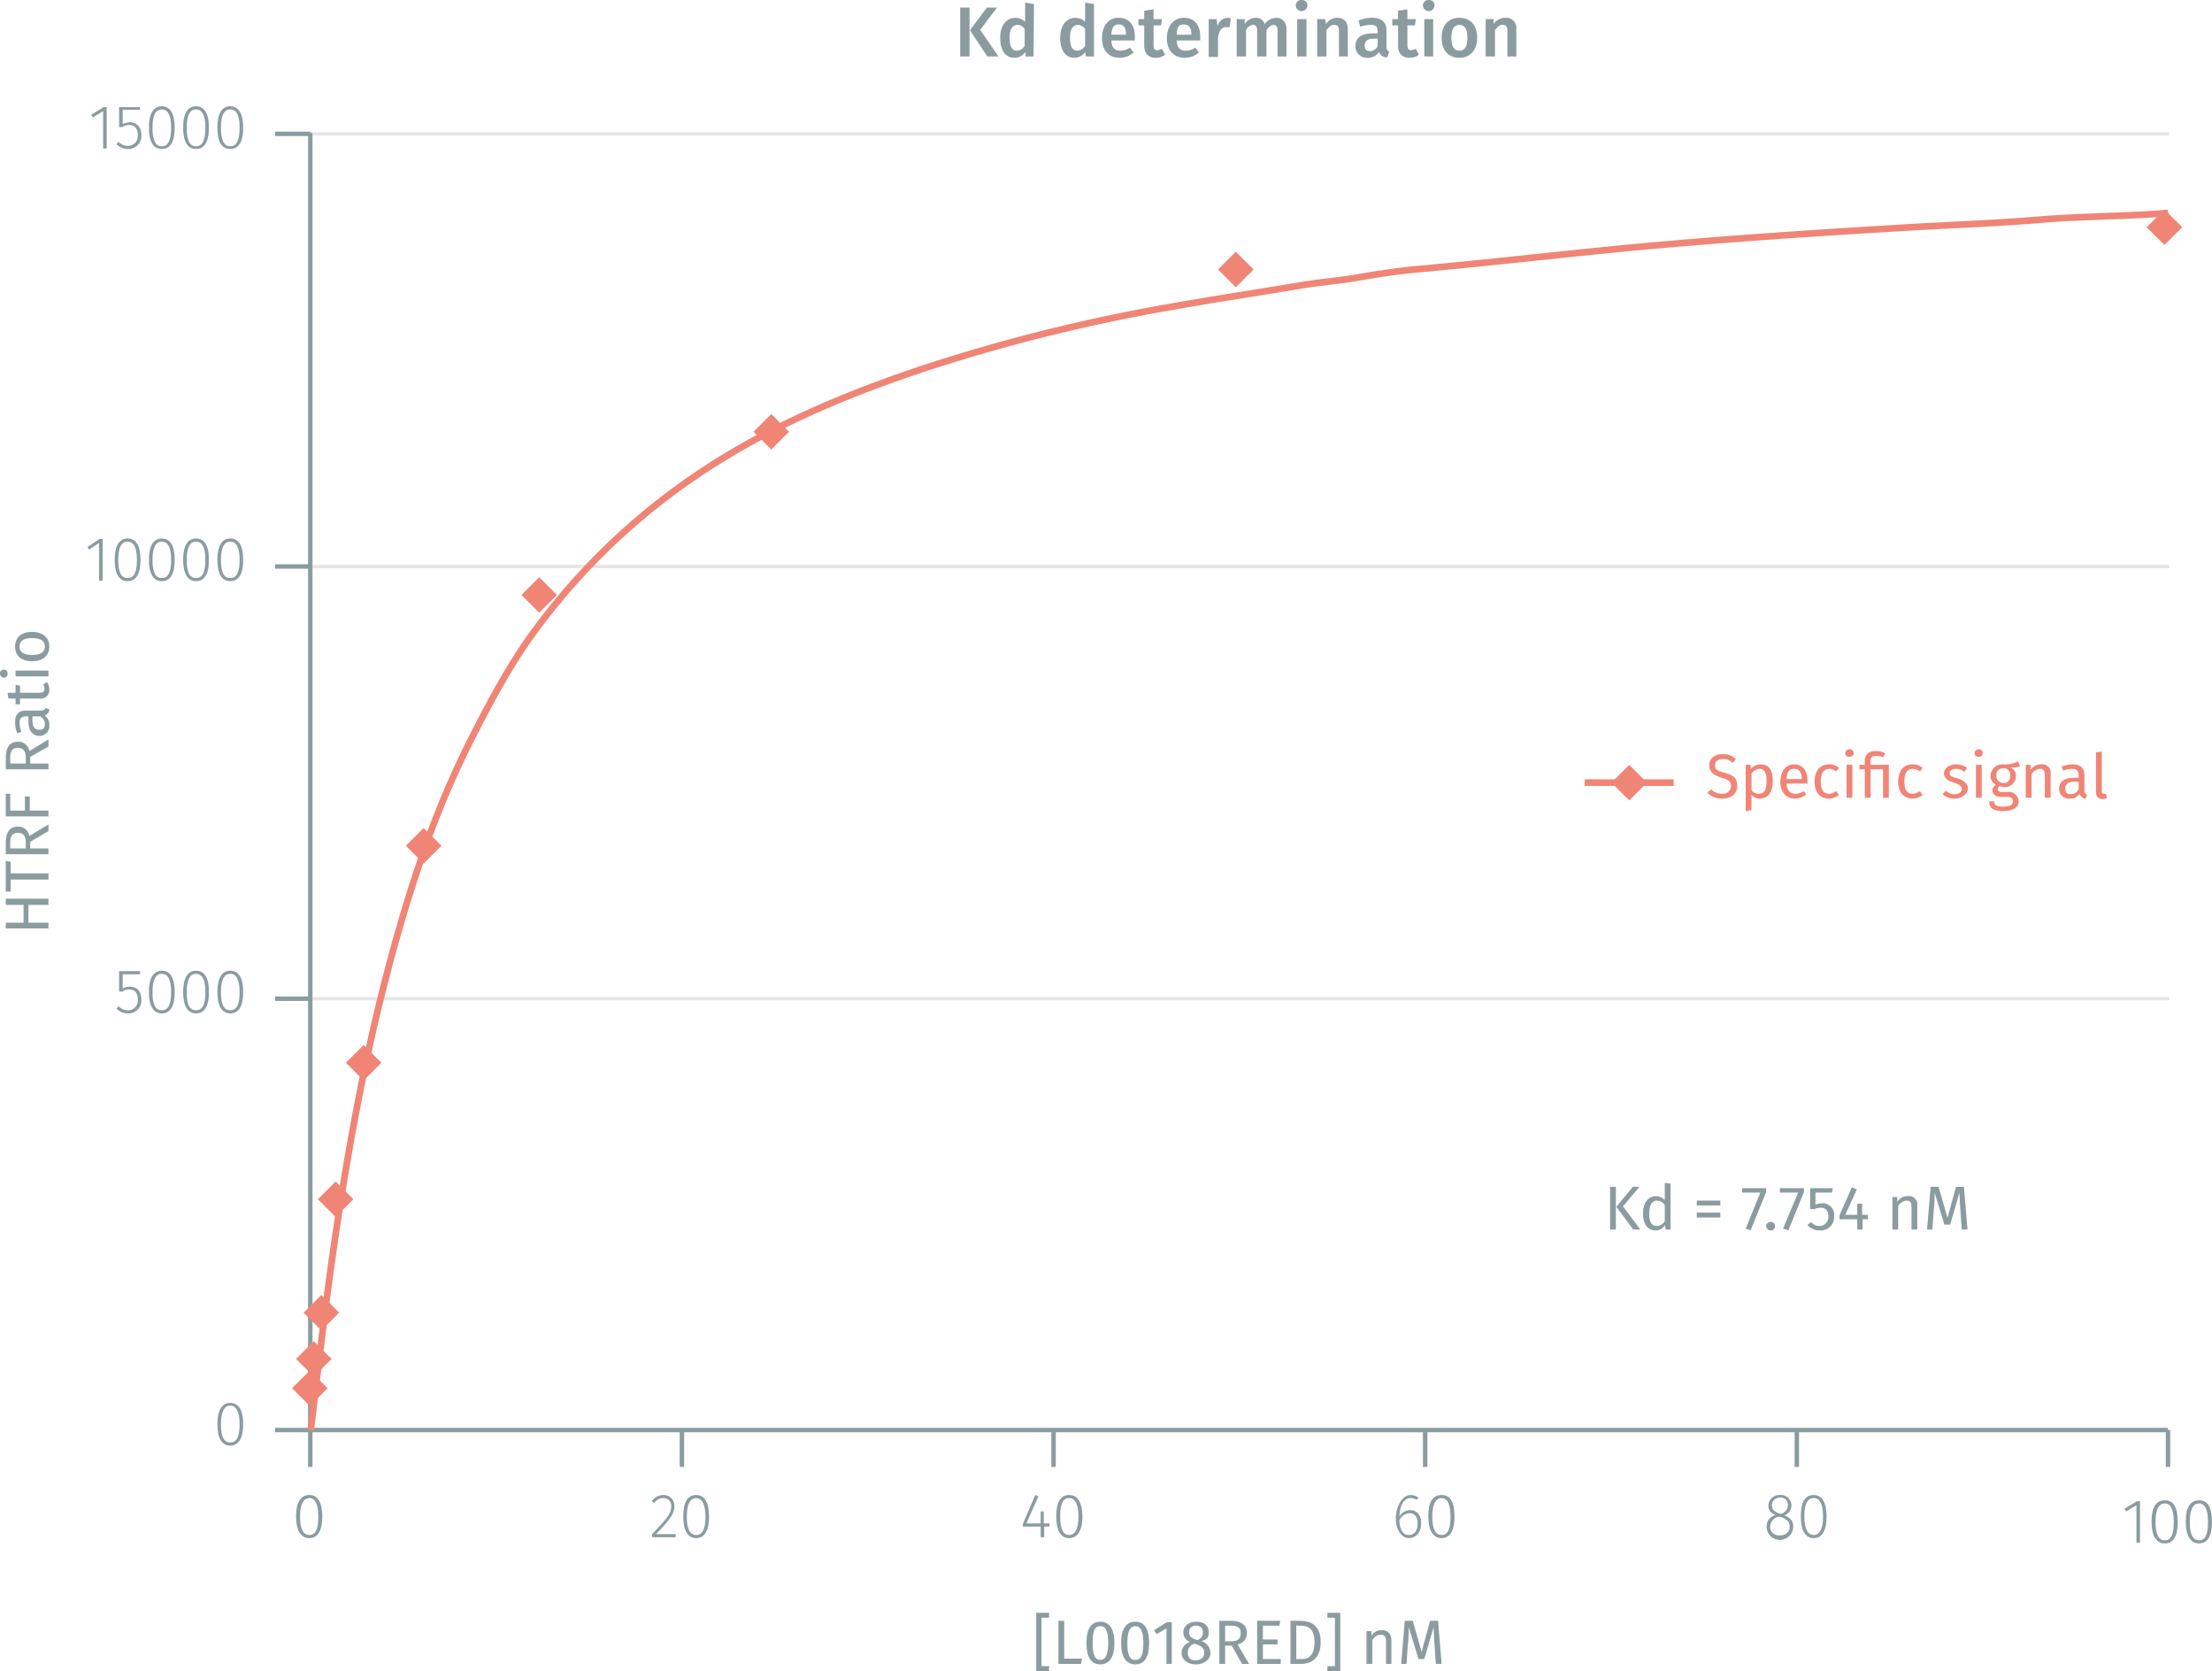 <svg xmlns="http://www.w3.org/2000/svg" xmlns:xlink="http://www.w3.org/1999/xlink" viewBox="0 0 497.6 375.8"><defs><symbol id="_5-red-diamond" data-name="5-red-diamond" viewBox="0 0 8 8"><polyline points="4 0 8 4 4 8 0 4" fill="#f08576"/></symbol></defs><title>assay-validation_glucagon-gipr-labeled-cells-1</title><line x1="69.8" y1="224.6" x2="488" y2="224.6" fill="none" stroke="#e5e5e5" stroke-miterlimit="10" stroke-width="0.75"/><line x1="69.8" y1="127.4" x2="488" y2="127.4" fill="none" stroke="#e5e5e5" stroke-miterlimit="10" stroke-width="0.75"/><line x1="69.8" y1="30.1" x2="488" y2="30.1" fill="none" stroke="#e5e5e5" stroke-miterlimit="10" stroke-width="0.75"/><g style="isolation:isolate"><path d="M216.9,13.5V2.5H219v11Zm8.6,0H223l-3.9-5.9,3.8-5.1h2.3l-3.8,5Z" transform="translate(-0.9 -0.8)" fill="#8b9ca0"/><path d="M233.4,13.5h-1.8v-1a3.1,3.1,0,0,1-2.5,1.3c-2.1,0-3.2-1.8-3.2-4.5s1.3-4.5,3.5-4.5a3.3,3.3,0,0,1,2.1.9V1.4l2,.3Zm-2-2.4V7.3a1.9,1.9,0,0,0-1.6-.9c-1.1,0-1.8.9-1.8,2.9s.6,2.9,1.6,2.9A2.1,2.1,0,0,0,231.4,11.1Z" transform="translate(-0.9 -0.8)" fill="#8b9ca0"/><path d="M247,13.5h-1.8l-.2-1a2.9,2.9,0,0,1-2.4,1.3c-2.1,0-3.2-1.8-3.2-4.5s1.3-4.5,3.5-4.5a3.3,3.3,0,0,1,2.1.9V1.4l2,.3Zm-2-2.4V7.3a2.1,2.1,0,0,0-1.6-.9c-1.1,0-1.8.9-1.8,2.9s.6,2.9,1.6,2.9A2.1,2.1,0,0,0,245,11.1Z" transform="translate(-0.9 -0.8)" fill="#8b9ca0"/><path d="M256.2,9.9h-5.3c.1,1.8.9,2.3,2.1,2.3a3.7,3.7,0,0,0,2.1-.7l.8,1.1a4.6,4.6,0,0,1-3.1,1.2c-2.6,0-4-1.8-4-4.4s1.3-4.6,3.7-4.6,3.7,1.6,3.7,4.3Zm-2-1.4c0-1.4-.5-2.2-1.6-2.2s-1.6.6-1.7,2.3h3.3Z" transform="translate(-0.9 -0.8)" fill="#8b9ca0"/><path d="M260.9,13.8c-1.7,0-2.6-1-2.6-2.8V6.5H257V5.1h1.3V3.2l2.1-.3V5.1h1.9l-.2,1.4h-1.7V11c0,.8.2,1.1.9,1.1l1-.3.7,1.3A3.3,3.3,0,0,1,260.9,13.8Z" transform="translate(-0.9 -0.8)" fill="#8b9ca0"/><path d="M270.9,9.9h-5.3c.1,1.8.9,2.3,2,2.3a3.8,3.8,0,0,0,2.2-.7l.8,1.1a4.8,4.8,0,0,1-3.1,1.2c-2.7,0-4.1-1.8-4.1-4.4s1.4-4.6,3.8-4.6,3.7,1.6,3.7,4.3Zm-2-1.4c0-1.4-.5-2.2-1.7-2.2s-1.5.6-1.6,2.3h3.3Z" transform="translate(-0.9 -0.8)" fill="#8b9ca0"/><path d="M277.8,4.9l-.3,2h-.8c-1,0-1.5.8-1.8,2.2v4.5h-2.1V5.1h1.8l.2,1.6A2.4,2.4,0,0,1,277,4.8Z" transform="translate(-0.9 -0.8)" fill="#8b9ca0"/><path d="M290.3,7.4v6.1h-2V7.7c0-1-.4-1.3-.9-1.3s-1.2.5-1.6,1.2v5.9h-2.1V7.7c0-1-.4-1.3-.9-1.3a1.9,1.9,0,0,0-1.6,1.2v5.9h-2.1V5.1h1.8V6.2a3,3,0,0,1,2.5-1.4,2,2,0,0,1,2,1.4,3.4,3.4,0,0,1,2.6-1.4C289.4,4.8,290.3,5.8,290.3,7.4Z" transform="translate(-0.9 -0.8)" fill="#8b9ca0"/><path d="M295,2a1.3,1.3,0,0,1-1.3,1.3A1.3,1.3,0,0,1,292.4,2,1.2,1.2,0,0,1,293.7.8,1.2,1.2,0,0,1,295,2Zm-2.3,11.5V5.1h2.1v8.4Z" transform="translate(-0.9 -0.8)" fill="#8b9ca0"/><path d="M304.1,7.4v6.1h-2V7.7c0-1-.4-1.3-1.1-1.3s-1.2.5-1.7,1.2v5.9h-2.1V5.1H299l.2,1.1a3,3,0,0,1,2.5-1.4C303.3,4.8,304.1,5.8,304.1,7.4Z" transform="translate(-0.9 -0.8)" fill="#8b9ca0"/><path d="M313.4,12.4l-.4,1.3a1.9,1.9,0,0,1-1.9-1.2,2.9,2.9,0,0,1-2.5,1.3,2.6,2.6,0,0,1-2.8-2.6c0-1.9,1.4-2.9,3.9-2.9h1.1V7.8c0-1.1-.5-1.4-1.6-1.4a7.4,7.4,0,0,0-2.3.4l-.4-1.4a8.4,8.4,0,0,1,3-.6c2.3,0,3.3,1.1,3.3,2.9v3.6C312.8,12,313,12.2,313.4,12.4Zm-2.6-1.2V9.5h-.9c-1.3,0-2,.5-2,1.5s.4,1.3,1.2,1.3A2,2,0,0,0,310.8,11.2Z" transform="translate(-0.9 -0.8)" fill="#8b9ca0"/><path d="M318,13.8c-1.7,0-2.6-1-2.6-2.8V6.5h-1.3V5.1h1.3V3.2l2.1-.3V5.1h1.9l-.2,1.4h-1.7V11c0,.8.3,1.1.9,1.1l1-.3.7,1.3A3.3,3.3,0,0,1,318,13.8Z" transform="translate(-0.9 -0.8)" fill="#8b9ca0"/><path d="M323.6,2a1.3,1.3,0,0,1-1.3,1.3A1.3,1.3,0,0,1,321,2,1.2,1.2,0,0,1,322.3.8,1.2,1.2,0,0,1,323.6,2Zm-2.3,11.5V5.1h2v8.4Z" transform="translate(-0.9 -0.8)" fill="#8b9ca0"/><path d="M333.2,9.3c0,2.7-1.5,4.5-4,4.5s-4-1.7-4-4.5,1.5-4.5,4-4.5S333.2,6.5,333.2,9.3Zm-5.8,0c0,2,.6,2.9,1.8,2.9s1.8-.9,1.8-2.9-.6-2.9-1.8-2.9S327.4,7.3,327.4,9.3Z" transform="translate(-0.9 -0.8)" fill="#8b9ca0"/><path d="M342,7.4v6.1h-2V7.7c0-1-.4-1.3-1.1-1.3s-1.2.5-1.7,1.2v5.9h-2.1V5.1h1.8V6.2a3.1,3.1,0,0,1,2.6-1.4A2.3,2.3,0,0,1,342,7.4Z" transform="translate(-0.9 -0.8)" fill="#8b9ca0"/></g><line x1="69.8" y1="321.6" x2="487.7" y2="321.6" fill="none" stroke="#8b9ca0" stroke-miterlimit="10"/><line x1="69.8" y1="321.6" x2="69.8" y2="329.9" fill="none" stroke="#8b9ca0" stroke-miterlimit="10"/><g style="isolation:isolate"><path d="M73.4,341.9c0,3.1-1,4.8-2.9,4.8s-3-1.7-3-4.9,1.1-4.8,3-4.8S73.4,338.7,73.4,341.9Zm-5-.1c0,2.9.7,4.2,2.1,4.2s2-1.3,2-4.1-.7-4.2-2-4.2S68.4,339,68.4,341.8Z" transform="translate(-0.9 -0.8)" fill="#8b9ca0"/></g><line x1="153.4" y1="321.6" x2="153.4" y2="329.9" fill="none" stroke="#8b9ca0" stroke-miterlimit="10"/><g style="isolation:isolate"><path d="M152.6,339.5c0,1.8-1,3-4.1,6.3h4.4v.7h-5.3v-.7c3.5-3.7,4.3-4.6,4.3-6.3a1.7,1.7,0,0,0-1.8-1.8,2.3,2.3,0,0,0-2,1.1l-.6-.4a3.3,3.3,0,0,1,2.7-1.4A2.4,2.4,0,0,1,152.6,339.5Z" transform="translate(-0.9 -0.8)" fill="#8b9ca0"/><path d="M160.4,341.9c0,3.1-1,4.8-2.9,4.8s-2.9-1.7-2.9-4.9,1-4.8,2.9-4.8S160.4,338.7,160.4,341.9Zm-5-.1c0,2.9.7,4.2,2.1,4.2s2.1-1.3,2.1-4.1-.8-4.2-2.1-4.2S155.4,339,155.4,341.8Z" transform="translate(-0.9 -0.8)" fill="#8b9ca0"/></g><line x1="237" y1="321.6" x2="237" y2="329.9" fill="none" stroke="#8b9ca0" stroke-miterlimit="10"/><g style="isolation:isolate"><path d="M235.8,344.1v2.4H235v-2.4h-4v-.6l2.8-6.5.7.3-2.7,6.1H235v-2.7h.7v2.7h1.3v.7Z" transform="translate(-0.9 -0.8)" fill="#8b9ca0"/><path d="M244.4,341.9c0,3.1-1.1,4.8-3,4.8s-2.9-1.7-2.9-4.9,1-4.8,2.9-4.8S244.4,338.7,244.4,341.9Zm-5-.1c0,2.9.7,4.2,2,4.2s2.1-1.3,2.1-4.1-.7-4.2-2.1-4.2S239.4,339,239.4,341.8Z" transform="translate(-0.9 -0.8)" fill="#8b9ca0"/></g><line x1="320.6" y1="321.6" x2="320.6" y2="329.9" fill="none" stroke="#8b9ca0" stroke-miterlimit="10"/><g style="isolation:isolate"><path d="M320.6,343.4c0,2-1.2,3.3-2.8,3.3s-2.9-1.9-2.9-4.4,1.3-5.3,3.4-5.3a3.2,3.2,0,0,1,1.7.6l-.4.5a2.9,2.9,0,0,0-1.4-.4c-1.5,0-2.4,1.7-2.5,4.1a3,3,0,0,1,2.4-1.4C319.5,340.4,320.6,341.4,320.6,343.4Zm-.8,0c0-1.6-.8-2.3-1.8-2.3a2.6,2.6,0,0,0-2.3,1.6c.1,2,.7,3.3,2.1,3.3S319.8,344.9,319.8,343.4Z" transform="translate(-0.9 -0.8)" fill="#8b9ca0"/><path d="M328.1,341.9c0,3.1-1,4.8-2.9,4.8s-3-1.7-3-4.9,1-4.8,3-4.8S328.1,338.7,328.1,341.9Zm-5-.1c0,2.9.7,4.2,2.1,4.2s2-1.3,2-4.1-.7-4.2-2-4.2S323.1,339,323.1,341.8Z" transform="translate(-0.9 -0.8)" fill="#8b9ca0"/></g><line x1="404.2" y1="321.6" x2="404.2" y2="329.9" fill="none" stroke="#8b9ca0" stroke-miterlimit="10"/><g style="isolation:isolate"><path d="M404.3,344.1a3,3,0,0,1-6,0,2.7,2.7,0,0,1,2-2.6c-1.1-.5-1.6-1.1-1.6-2.1a2.5,2.5,0,0,1,2.6-2.4,2.4,2.4,0,0,1,2.6,2.4,2.5,2.5,0,0,1-1.6,2.2C403.6,342.1,404.3,342.8,404.3,344.1Zm-.8,0c0-1.1-.6-1.6-2.1-2.2h-.5a2.4,2.4,0,0,0-1.8,2.3c0,1.2.9,1.9,2.2,1.9S403.5,345.3,403.5,344.1Zm-2.3-2.9h.5a2.1,2.1,0,0,0,1.4-1.9,1.6,1.6,0,0,0-1.8-1.7,1.7,1.7,0,0,0-1.8,1.7C399.5,340.3,400,340.7,401.2,341.2Z" transform="translate(-0.9 -0.8)" fill="#8b9ca0"/><path d="M411.8,341.9c0,3.1-1,4.8-2.9,4.8s-2.9-1.7-2.9-4.9,1-4.8,2.9-4.8S411.8,338.7,411.8,341.9Zm-5-.1c0,2.9.8,4.2,2.1,4.2s2.1-1.3,2.1-4.1-.7-4.2-2.1-4.2S406.8,339,406.8,341.8Z" transform="translate(-0.9 -0.8)" fill="#8b9ca0"/></g><line x1="487.7" y1="321.6" x2="487.7" y2="329.9" fill="none" stroke="#8b9ca0" stroke-miterlimit="10"/><g style="isolation:isolate"><path d="M481.5,347.7v-8.4l-2.3,1.4-.4-.6,2.8-1.7h.7v9.3Z" transform="translate(-0.9 -0.8)" fill="#8b9ca0"/><path d="M490.8,343.1c0,3.1-1,4.8-2.9,4.8s-3-1.7-3-4.9,1-4.8,3-4.8S490.8,339.9,490.8,343.1Zm-5-.1c0,2.9.7,4.2,2.1,4.2s2-1.3,2-4.1-.7-4.2-2-4.2S485.8,340.2,485.8,343Z" transform="translate(-0.9 -0.8)" fill="#8b9ca0"/><path d="M498.5,343.1c0,3.1-1,4.8-2.9,4.8s-3-1.7-3-4.9,1-4.8,3-4.8S498.5,339.9,498.5,343.1Zm-5-.1c0,2.9.7,4.2,2.1,4.2s2-1.3,2-4.1-.7-4.2-2-4.2S493.5,340.2,493.5,343Z" transform="translate(-0.9 -0.8)" fill="#8b9ca0"/></g><line x1="69.8" y1="321.6" x2="69.8" y2="29.9" fill="none" stroke="#8b9ca0" stroke-miterlimit="10"/><line x1="69.8" y1="321.6" x2="61.9" y2="321.6" fill="none" stroke="#8b9ca0" stroke-miterlimit="10"/><g style="isolation:isolate"><path d="M55.6,321.1c0,3.1-1,4.8-2.9,4.8s-2.9-1.7-2.9-4.8,1-4.8,2.9-4.8S55.6,317.9,55.6,321.1Zm-5,0c0,2.9.7,4.1,2.1,4.1s2.1-1.2,2.1-4.1-.8-4.2-2.1-4.2S50.6,318.2,50.6,321.1Z" transform="translate(-0.9 -0.8)" fill="#8b9ca0"/></g><line x1="69.8" y1="224.6" x2="61.9" y2="224.6" fill="none" stroke="#8b9ca0" stroke-miterlimit="10"/><g style="isolation:isolate"><path d="M28.5,219.9v3.2a2.9,2.9,0,0,1,1.6-.4c1.6,0,2.6,1,2.6,2.9a2.9,2.9,0,0,1-3,3.1,3.5,3.5,0,0,1-2.6-1.1l.5-.5a2.7,2.7,0,0,0,2.1.9,2.2,2.2,0,0,0,2.2-2.5c0-1.5-.8-2.2-2-2.2a2.7,2.7,0,0,0-1.5.5h-.7v-4.6h4.7v.7Z" transform="translate(-0.9 -0.8)" fill="#8b9ca0"/><path d="M40.2,223.9c0,3.2-1,4.8-2.9,4.8s-2.9-1.7-2.9-4.8,1-4.8,2.9-4.8S40.2,220.7,40.2,223.9Zm-5,0c0,2.9.7,4.1,2.1,4.1s2.1-1.2,2.1-4.1-.8-4.1-2.1-4.1S35.2,221,35.2,223.9Z" transform="translate(-0.9 -0.8)" fill="#8b9ca0"/><path d="M47.9,223.9c0,3.2-1,4.8-2.9,4.8s-2.9-1.7-2.9-4.8,1-4.8,2.9-4.8S47.9,220.7,47.9,223.9Zm-5,0c0,2.9.7,4.1,2.1,4.1s2.1-1.2,2.1-4.1-.8-4.1-2.1-4.1S42.9,221,42.9,223.9Z" transform="translate(-0.9 -0.8)" fill="#8b9ca0"/><path d="M55.6,223.9c0,3.2-1,4.8-2.9,4.8s-2.9-1.7-2.9-4.8,1-4.8,2.9-4.8S55.6,220.7,55.6,223.9Zm-5,0c0,2.9.7,4.1,2.1,4.1s2.1-1.2,2.1-4.1-.8-4.1-2.1-4.1S50.6,221,50.6,223.9Z" transform="translate(-0.9 -0.8)" fill="#8b9ca0"/></g><line x1="69.8" y1="127.4" x2="61.9" y2="127.4" fill="none" stroke="#8b9ca0" stroke-miterlimit="10"/><g style="isolation:isolate"><path d="M23.2,131.4v-8.5l-2.3,1.5-.3-.6,2.7-1.8H24v9.4Z" transform="translate(-0.9 -0.8)" fill="#8b9ca0"/><path d="M32.5,126.7c0,3.2-1,4.8-2.9,4.8s-2.9-1.7-2.9-4.8,1-4.8,2.9-4.8S32.5,123.5,32.5,126.7Zm-5,0c0,2.9.7,4.1,2.1,4.1s2.1-1.2,2.1-4.1-.8-4.1-2.1-4.1S27.5,123.8,27.5,126.7Z" transform="translate(-0.9 -0.8)" fill="#8b9ca0"/><path d="M40.2,126.7c0,3.2-1,4.8-2.9,4.8s-2.9-1.7-2.9-4.8,1-4.8,2.9-4.8S40.2,123.5,40.2,126.7Zm-5,0c0,2.9.7,4.1,2.1,4.1s2.1-1.2,2.1-4.1-.8-4.1-2.1-4.1S35.2,123.8,35.2,126.7Z" transform="translate(-0.9 -0.8)" fill="#8b9ca0"/><path d="M47.9,126.7c0,3.2-1,4.8-2.9,4.8s-2.9-1.7-2.9-4.8,1-4.8,2.9-4.8S47.9,123.5,47.9,126.7Zm-5,0c0,2.9.7,4.1,2.1,4.1s2.1-1.2,2.1-4.1-.8-4.1-2.1-4.1S42.9,123.8,42.9,126.7Z" transform="translate(-0.9 -0.8)" fill="#8b9ca0"/><path d="M55.6,126.7c0,3.2-1,4.8-2.9,4.8s-2.9-1.7-2.9-4.8,1-4.8,2.9-4.8S55.6,123.5,55.6,126.7Zm-5,0c0,2.9.7,4.1,2.1,4.1s2.1-1.2,2.1-4.1-.8-4.1-2.1-4.1S50.6,123.8,50.6,126.7Z" transform="translate(-0.9 -0.8)" fill="#8b9ca0"/></g><line x1="69.8" y1="30.1" x2="61.9" y2="30.1" fill="none" stroke="#8b9ca0" stroke-miterlimit="10"/><g style="isolation:isolate"><path d="M24.1,34.2V25.8l-2.3,1.4-.4-.6,2.8-1.7h.7v9.3Z" transform="translate(-0.9 -0.8)" fill="#8b9ca0"/><path d="M28.5,25.5v3.2a4.2,4.2,0,0,1,1.6-.4c1.6,0,2.6,1.1,2.6,2.9a2.9,2.9,0,0,1-3,3.1,3.5,3.5,0,0,1-2.6-1.1l.5-.5a2.7,2.7,0,0,0,2.1.9,2.2,2.2,0,0,0,2.2-2.4c0-1.6-.8-2.3-2-2.3a2.7,2.7,0,0,0-1.5.5h-.7V24.9h4.7v.6Z" transform="translate(-0.9 -0.8)" fill="#8b9ca0"/><path d="M40.2,29.5c0,3.2-1,4.8-2.9,4.8s-2.9-1.6-2.9-4.8,1-4.8,2.9-4.8S40.2,26.4,40.2,29.5Zm-5,0c0,2.9.7,4.2,2.1,4.2s2.1-1.3,2.1-4.2-.8-4.1-2.1-4.1S35.2,26.6,35.2,29.5Z" transform="translate(-0.9 -0.8)" fill="#8b9ca0"/><path d="M47.9,29.5c0,3.2-1,4.8-2.9,4.8s-2.9-1.6-2.9-4.8,1-4.8,2.9-4.8S47.9,26.4,47.9,29.5Zm-5,0c0,2.9.7,4.2,2.1,4.2s2.1-1.3,2.1-4.2-.8-4.1-2.1-4.1S42.9,26.6,42.9,29.5Z" transform="translate(-0.9 -0.8)" fill="#8b9ca0"/><path d="M55.6,29.5c0,3.2-1,4.8-2.9,4.8s-2.9-1.6-2.9-4.8,1-4.8,2.9-4.8S55.6,26.4,55.6,29.5Zm-5,0c0,2.9.7,4.2,2.1,4.2s2.1-1.3,2.1-4.2-.8-4.1-2.1-4.1S50.6,26.6,50.6,29.5Z" transform="translate(-0.9 -0.8)" fill="#8b9ca0"/></g><path d="M488.6,48.7c-9.6.8-19.2.7-28.8,1.5s-18.1,1.1-27.2,1.6c-18.7,1.1-37.4,2.3-56.1,3.9s-37.5,3.9-56.3,5.6c-4.6.4-9.2,1.1-13.8,1.9s-9.1,1.1-13.6,1.9c-9.5,1.6-19,3-28.4,4.7a395.7,395.7,0,0,0-54.6,13.5C192.5,89,175.5,96,160.1,106a147.9,147.9,0,0,0-39.3,37.2c-5.4,7.4-9.7,15.6-13.9,23.8a206.6,206.6,0,0,0-10.8,25.6c-12.8,37.1-19,76.6-23.6,115.6-.6,4.7-1.1,9.5-1.7,14.2" transform="translate(-0.9 -0.8)" fill="none" stroke="#f08576" stroke-miterlimit="10" stroke-width="1.5"/><g style="isolation:isolate"><path d="M363.1,277.3v-9.6h1.3v9.6Zm6.8,0h-1.6l-3.8-5.1,3.7-4.5h1.5l-3.7,4.4Z" transform="translate(-0.9 -0.8)" fill="#8b9ca0"/><path d="M376.7,277.3h-1.1l-.2-1a2.2,2.2,0,0,1-2.1,1.2c-1.8,0-2.8-1.5-2.8-3.8s1.1-3.9,2.9-3.9a2.7,2.7,0,0,1,2,.9v-3.9l1.3.2Zm-1.3-1.9v-3.6a2.2,2.2,0,0,0-1.7-1c-1.1,0-1.8.9-1.8,2.9s.6,2.8,1.7,2.8A2.1,2.1,0,0,0,375.4,275.4Z" transform="translate(-0.9 -0.8)" fill="#8b9ca0"/><path d="M387.9,270.8v1.1h-5.3v-1.1Zm0,2.7v1.1h-5.3v-1.1Z" transform="translate(-0.9 -0.8)" fill="#8b9ca0"/><path d="M394.7,277.5l-1.1-.4,3.3-8.1h-4.1v-1h5.4v.9Z" transform="translate(-0.9 -0.8)" fill="#8b9ca0"/><path d="M400.2,276.5a.9.9,0,0,1-1,1,1,1,0,0,1-1-1,1,1,0,0,1,1-.9A.9.9,0,0,1,400.2,276.5Z" transform="translate(-0.9 -0.8)" fill="#8b9ca0"/><path d="M403.2,277.5l-1.2-.4,3.4-8.1h-4.1v-1h5.4v.9Z" transform="translate(-0.9 -0.8)" fill="#8b9ca0"/><path d="M409.3,269v2.7a4,4,0,0,1,1.5-.3,2.6,2.6,0,0,1,2.7,2.9,3,3,0,0,1-3.2,3.2,3.5,3.5,0,0,1-2.8-1.2l.8-.7a2.3,2.3,0,0,0,1.9.9,2,2,0,0,0,2-2.2c0-1.4-.8-1.9-1.7-1.9a3.2,3.2,0,0,0-1.4.3h-1V268h5.1l-.2,1Z" transform="translate(-0.9 -0.8)" fill="#8b9ca0"/><path d="M419.9,275v2.3h-1.2V275h-4v-.9l2.8-6.3,1.1.5L416,274h2.7v-2.5h1.1V274h1.3v1Z" transform="translate(-0.9 -0.8)" fill="#8b9ca0"/><path d="M432.2,272v5.3h-1.3v-5.1c0-1.1-.4-1.4-1.1-1.4a2.3,2.3,0,0,0-1.9,1.3v5.2h-1.3V270h1.1v1.1a2.6,2.6,0,0,1,2.3-1.3A1.9,1.9,0,0,1,432.2,272Z" transform="translate(-0.9 -0.8)" fill="#8b9ca0"/><path d="M442.2,277.3l-.3-4.3c-.1-1.5-.2-3.2-.2-4l-2.1,7.2h-1.3l-2.2-7.2a29.6,29.6,0,0,1-.2,4.1l-.3,4.2h-1.2l.8-9.6H437l2,7,1.9-7h1.8l.8,9.6Z" transform="translate(-0.9 -0.8)" fill="#8b9ca0"/></g><g style="isolation:isolate"><path d="M235.2,364.6v10.9h1.7v1.1H234V363.5h2.9v1.1Z" transform="translate(-0.9 -0.8)" fill="#8b9ca0"/><path d="M244.3,373.8l-.2,1.2H239v-9.7h1.3v8.5Z" transform="translate(-0.9 -0.8)" fill="#8b9ca0"/><path d="M251.6,370.3c0,3.1-1.1,4.8-3.2,4.8s-3.1-1.7-3.1-4.8,1-4.8,3.1-4.8S251.6,367.2,251.6,370.3Zm-4.9,0c0,2.8.6,3.8,1.7,3.8s1.8-1,1.8-3.8-.6-3.8-1.8-3.8S246.7,367.5,246.7,370.3Z" transform="translate(-0.9 -0.8)" fill="#8b9ca0"/><path d="M259.4,370.3c0,3.1-1,4.8-3.1,4.8s-3.2-1.7-3.2-4.8,1.1-4.8,3.2-4.8S259.4,367.2,259.4,370.3Zm-4.9,0c0,2.8.6,3.8,1.8,3.8s1.8-1,1.8-3.8-.7-3.8-1.8-3.8S254.5,367.5,254.5,370.3Z" transform="translate(-0.9 -0.8)" fill="#8b9ca0"/><path d="M263.3,375v-8l-2.2,1.3-.6-.9,2.9-1.8h1.1V375Z" transform="translate(-0.9 -0.8)" fill="#8b9ca0"/><path d="M273.2,372.5c0,1.5-1.4,2.6-3.3,2.6s-3.2-1.1-3.2-2.6a2.5,2.5,0,0,1,1.9-2.4,2.4,2.4,0,0,1-1.5-2.2c0-1.6,1.4-2.4,2.9-2.4s2.8.7,2.8,2.3-.5,1.6-1.6,2.1A2.8,2.8,0,0,1,273.2,372.5Zm-1.4,0c0-1-.5-1.5-2-2h-.4a2.1,2.1,0,0,0-1.3,2.1,1.6,1.6,0,0,0,1.8,1.6C271.1,374.1,271.8,373.5,271.8,372.5Zm-3.4-4.6c0,1,.6,1.3,1.7,1.7h.2a1.7,1.7,0,0,0,1.2-1.7,1.4,1.4,0,0,0-1.5-1.5A1.4,1.4,0,0,0,268.4,367.9Z" transform="translate(-0.9 -0.8)" fill="#8b9ca0"/><path d="M276.5,370.9V375h-1.3v-9.7h2.5c2.4,0,3.7.9,3.7,2.8a2.5,2.5,0,0,1-2.1,2.5l2.6,4.4h-1.6l-2.3-4.1Zm3.5-2.8c0-1.3-.7-1.7-2.3-1.7h-1.2v3.5h1.4C279.2,369.9,280,369.4,280,368.1Z" transform="translate(-0.9 -0.8)" fill="#8b9ca0"/><path d="M285,366.4v3.1h3.3v1.1H285v3.3h4V375h-5.3v-9.7h5.2l-.2,1.1Z" transform="translate(-0.9 -0.8)" fill="#8b9ca0"/><path d="M298,370.1c0,3.9-2.4,4.9-4.5,4.9h-2.3v-9.7h2C295.6,365.3,298,366.1,298,370.1Zm-5.5,3.8h1.1c1.5,0,3-.6,3-3.8s-1.6-3.7-3.1-3.7h-1Z" transform="translate(-0.9 -0.8)" fill="#8b9ca0"/><path d="M299.5,376.6v-1.1h1.7V364.6h-1.7v-1.1h2.9v13.1Z" transform="translate(-0.9 -0.8)" fill="#8b9ca0"/><path d="M313.9,369.7V375h-1.2v-5.1c0-1.1-.5-1.5-1.2-1.5a2.3,2.3,0,0,0-1.9,1.3V375h-1.3v-7.4h1.1v1.1a2.6,2.6,0,0,1,2.3-1.3C313.2,367.4,313.9,368.3,313.9,369.7Z" transform="translate(-0.9 -0.8)" fill="#8b9ca0"/><path d="M323.9,375l-.3-4.4c-.1-1.5-.2-3.1-.2-3.9l-2.1,7.2H320l-2.2-7.2a28.9,28.9,0,0,1-.2,4l-.3,4.3h-1.2l.8-9.7h1.8l2,7,1.9-7h1.8l.8,9.7Z" transform="translate(-0.9 -0.8)" fill="#8b9ca0"/></g><g style="isolation:isolate"><path d="M7.3,208.3h4.5v1.3H2.2v-1.3h4v-4h-4v-1.4h9.6v1.4H7.3Z" transform="translate(-0.9 -0.8)" fill="#8b9ca0"/><path d="M3.3,197.2h8.5v1.4H3.3v2.7H2.2v-6.9l1.1.2Z" transform="translate(-0.9 -0.8)" fill="#8b9ca0"/><path d="M7.7,191.6h4.1v1.3H2.2v-2.5c0-2.5.9-3.7,2.7-3.7a2.5,2.5,0,0,1,2.6,2.1l4.3-2.6v1.5l-4.1,2.4Zm-2.8-3.5c-1.2,0-1.7.7-1.7,2.3v1.2H6.7v-1.4C6.7,188.9,6.2,188.1,4.9,188.1Z" transform="translate(-0.9 -0.8)" fill="#8b9ca0"/><path d="M3.2,183.1H6.5v-3.2H7.6v3.2h4.2v1.3H2.2v-5.1h1Z" transform="translate(-0.9 -0.8)" fill="#8b9ca0"/><path d="M7.7,172.5h4.1v1.3H2.2v-2.5c0-2.4.9-3.7,2.7-3.7a2.5,2.5,0,0,1,2.6,2.1l4.3-2.6v1.6L7.7,171ZM4.9,169c-1.2,0-1.7.7-1.7,2.3v1.2H6.7v-1.3C6.7,169.8,6.2,169,4.9,169Z" transform="translate(-0.9 -0.8)" fill="#8b9ca0"/><path d="M11.1,160l.9.3a1.5,1.5,0,0,1-1.1,1.4,2.4,2.4,0,0,1,1.1,2.2,2.2,2.2,0,0,1-2.2,2.4c-1.6,0-2.5-1.2-2.5-3.3v-1.1H6.8c-1.1,0-1.5.5-1.5,1.5a7.9,7.9,0,0,0,.4,2l-.9.3a5.9,5.9,0,0,1-.5-2.5c0-1.8.9-2.6,2.4-2.6h3.4C10.7,160.6,11,160.4,11.1,160Zm-1.2,1.9H8.2v1c0,1.3.5,2,1.5,2s1.3-.4,1.3-1.3A2,2,0,0,0,9.9,161.9Z" transform="translate(-0.9 -0.8)" fill="#8b9ca0"/><path d="M12,155.9a1.9,1.9,0,0,1-2.1,2H5.4v1.3h-1v-1.3H2.8l-.2-1.3H4.4v-1.8l1,.2v1.6H9.8c.8,0,1.1-.3,1.1-.9a2.2,2.2,0,0,0-.3-1l.9-.5A3.4,3.4,0,0,1,12,155.9Z" transform="translate(-0.9 -0.8)" fill="#8b9ca0"/><path d="M1.8,151.4c.5,0,.8.3.8.9a.8.8,0,0,1-.8.9.9.9,0,0,1-.9-.9A.8.8,0,0,1,1.8,151.4Zm10,1.5H4.4v-1.3h7.4Z" transform="translate(-0.9 -0.8)" fill="#8b9ca0"/><path d="M8.1,142.9c2.3,0,3.9,1.2,3.9,3.3s-1.5,3.3-3.9,3.3-3.8-1.2-3.8-3.3S5.8,142.9,8.1,142.9Zm0,5.2c2,0,2.9-.7,2.9-1.9s-.9-1.9-2.9-1.9-2.8.7-2.8,1.9S6.2,148.1,8.1,148.1Z" transform="translate(-0.9 -0.8)" fill="#8b9ca0"/></g><use width="8" height="8" transform="translate(65.7 308.2)" xlink:href="#_5-red-diamond"/><use width="8" height="8" transform="translate(66.6 301.6)" xlink:href="#_5-red-diamond"/><use width="8" height="8" transform="translate(68.3 291.2)" xlink:href="#_5-red-diamond"/><use width="8" height="8" transform="translate(71.5 265.7)" xlink:href="#_5-red-diamond"/><use width="8" height="8" transform="translate(77.8 235)" xlink:href="#_5-red-diamond"/><use width="8" height="8" transform="translate(91.3 186.2)" xlink:href="#_5-red-diamond"/><use width="8" height="8" transform="translate(117.3 129.8)" xlink:href="#_5-red-diamond"/><use width="8" height="8" transform="translate(169.5 93.1)" xlink:href="#_5-red-diamond"/><use width="8" height="8" transform="translate(274 56.6)" xlink:href="#_5-red-diamond"/><use width="8" height="8" transform="translate(482.9 47.1)" xlink:href="#_5-red-diamond"/><g style="isolation:isolate"><path d="M391.4,171.5l-.7.9a2.9,2.9,0,0,0-2.2-.9c-1,0-1.8.4-1.8,1.4s.4,1.2,2.2,1.7,2.8,1.1,2.8,2.9-1.3,2.9-3.4,2.9a4.5,4.5,0,0,1-3.3-1.3l.8-.8a3.4,3.4,0,0,0,2.5,1,1.8,1.8,0,0,0,2-1.7c0-1-.4-1.4-2.1-1.9s-2.8-1.3-2.8-2.8,1.2-2.5,3-2.5A4.1,4.1,0,0,1,391.4,171.5Z" transform="translate(-0.9 -0.8)" fill="#f08576"/><path d="M399.7,176.5c0,2.3-1,3.9-2.9,3.9a2.3,2.3,0,0,1-1.9-.9V183l-1.3.2V172.8h1.1v1a2.9,2.9,0,0,1,2.2-1.1C399,172.7,399.7,174.2,399.7,176.5Zm-1.4,0c0-1.9-.5-2.8-1.6-2.8a2.5,2.5,0,0,0-1.8,1.1v3.6a1.8,1.8,0,0,0,1.6.9C397.7,179.3,398.3,178.5,398.3,176.5Z" transform="translate(-0.9 -0.8)" fill="#f08576"/><path d="M407.5,177h-4.7c.1,1.7.9,2.3,2,2.3a3.5,3.5,0,0,0,1.9-.6l.5.8a4.2,4.2,0,0,1-2.5.9c-2.1,0-3.3-1.5-3.3-3.8s1.2-3.9,3.1-3.9,3,1.4,3,3.6Zm-1.3-1.1c0-1.4-.6-2.2-1.7-2.2s-1.6.7-1.7,2.3h3.4Z" transform="translate(-0.9 -0.8)" fill="#f08576"/><path d="M414.6,173.5l-.7.8a2.2,2.2,0,0,0-1.5-.6c-1.2,0-1.9.9-1.9,2.9s.7,2.7,1.9,2.7a2.2,2.2,0,0,0,1.5-.6l.7.9a3.8,3.8,0,0,1-2.3.8c-2,0-3.2-1.4-3.2-3.8s1.2-3.9,3.2-3.9A3.2,3.2,0,0,1,414.6,173.5Z" transform="translate(-0.9 -0.8)" fill="#f08576"/><path d="M417.9,170.2c0,.5-.4.8-1,.8a.8.8,0,0,1-.9-.8.9.9,0,0,1,.9-.9A.9.9,0,0,1,417.9,170.2Zm-1.6,10v-7.4h1.3v7.4Z" transform="translate(-0.9 -0.8)" fill="#f08576"/><path d="M425,170.2l-.5.9a3.3,3.3,0,0,0-1.5-.3c-1.1,0-1.3.4-1.3,1.1v.9h4.1v7.4h-1.3v-6.4h-2.8v6.4h-1.3v-6.4h-1.2v-1h1.2v-.9c0-1.3.7-2.2,2.5-2.2A4.3,4.3,0,0,1,425,170.2Z" transform="translate(-0.9 -0.8)" fill="#f08576"/><path d="M433.4,173.5l-.6.8a2.5,2.5,0,0,0-1.6-.6c-1.2,0-1.9.9-1.9,2.9s.7,2.7,1.9,2.7a2.7,2.7,0,0,0,1.6-.6l.6.9a3.8,3.8,0,0,1-2.3.8c-1.9,0-3.2-1.4-3.2-3.8s1.2-3.9,3.2-3.9A3.2,3.2,0,0,1,433.4,173.5Z" transform="translate(-0.9 -0.8)" fill="#f08576"/><path d="M443.4,173.5l-.6.9a2.8,2.8,0,0,0-1.9-.7c-.8,0-1.4.4-1.4,1s.4.8,1.6,1.1,2.5,1.1,2.5,2.3-1.4,2.3-2.9,2.3a3.8,3.8,0,0,1-2.8-1l.7-.8a2.8,2.8,0,0,0,2,.8c1,0,1.6-.5,1.6-1.1s-.4-1.1-1.8-1.5-2.2-1.1-2.2-2.1,1.1-2,2.7-2A4.1,4.1,0,0,1,443.4,173.5Z" transform="translate(-0.9 -0.8)" fill="#f08576"/><path d="M446.9,170.2c0,.5-.3.8-.9.8a.8.8,0,0,1-.9-.8.9.9,0,0,1,.9-.9A.8.8,0,0,1,446.9,170.2Zm-1.5,10v-7.4h1.3v7.4Z" transform="translate(-0.9 -0.8)" fill="#f08576"/><path d="M453.1,173.4a1.9,1.9,0,0,1,1.3,1.9,2.5,2.5,0,0,1-2.8,2.5l-.9-.2a1,1,0,0,0-.4.7c0,.3.2.6,1,.6h1.2A2.2,2.2,0,0,1,455,181c0,1.4-1.2,2.2-3.5,2.2s-3.1-.7-3.1-2.2h1.1c0,.8.4,1.2,2,1.2s2.2-.4,2.2-1.2-.6-1-1.5-1H451c-1.3,0-1.9-.7-1.9-1.4a1.6,1.6,0,0,1,.8-1.3,2.2,2.2,0,0,1-1.2-2.1,2.6,2.6,0,0,1,2.8-2.5,6.6,6.6,0,0,0,3.4-.7l.4,1.2A7.2,7.2,0,0,1,453.1,173.4Zm-3.1,1.8a1.6,1.6,0,0,0,1.6,1.7c1,0,1.5-.6,1.5-1.7a1.4,1.4,0,0,0-1.6-1.6A1.4,1.4,0,0,0,450,175.2Z" transform="translate(-0.9 -0.8)" fill="#f08576"/><path d="M462.2,174.9v5.3h-1.3v-5.1c0-1.1-.4-1.4-1.1-1.4a2.3,2.3,0,0,0-1.9,1.3v5.2h-1.3v-7.4h1.1v1.1a2.8,2.8,0,0,1,2.3-1.2A1.9,1.9,0,0,1,462.2,174.9Z" transform="translate(-0.9 -0.8)" fill="#f08576"/><path d="M470.4,179.5l-.3.9a1.5,1.5,0,0,1-1.4-1.1,2.4,2.4,0,0,1-2.2,1.1,2.2,2.2,0,0,1-2.4-2.2c0-1.6,1.2-2.5,3.3-2.5h1.1v-.5c0-1.1-.5-1.5-1.5-1.5a7.9,7.9,0,0,0-2,.4l-.3-.9a5.9,5.9,0,0,1,2.5-.5c1.8,0,2.6.9,2.6,2.4v3.4C469.8,179.1,470,179.4,470.4,179.5Zm-1.9-1.2v-1.7h-1c-1.3,0-2,.5-2,1.5s.4,1.3,1.3,1.3A2,2,0,0,0,468.5,178.3Z" transform="translate(-0.9 -0.8)" fill="#f08576"/><path d="M474.1,179.3h.5l.3.9a2,2,0,0,1-1.1.3c-.9,0-1.4-.6-1.4-1.6v-8.9l1.3-.2v9C473.7,179.1,473.8,179.3,474.1,179.3Z" transform="translate(-0.9 -0.8)" fill="#f08576"/></g><use width="8" height="8" transform="translate(362.5 172)" xlink:href="#_5-red-diamond"/><line x1="356.5" y1="176" x2="376.5" y2="176" fill="none" stroke="#f08576" stroke-miterlimit="10" stroke-width="1.5"/></svg>